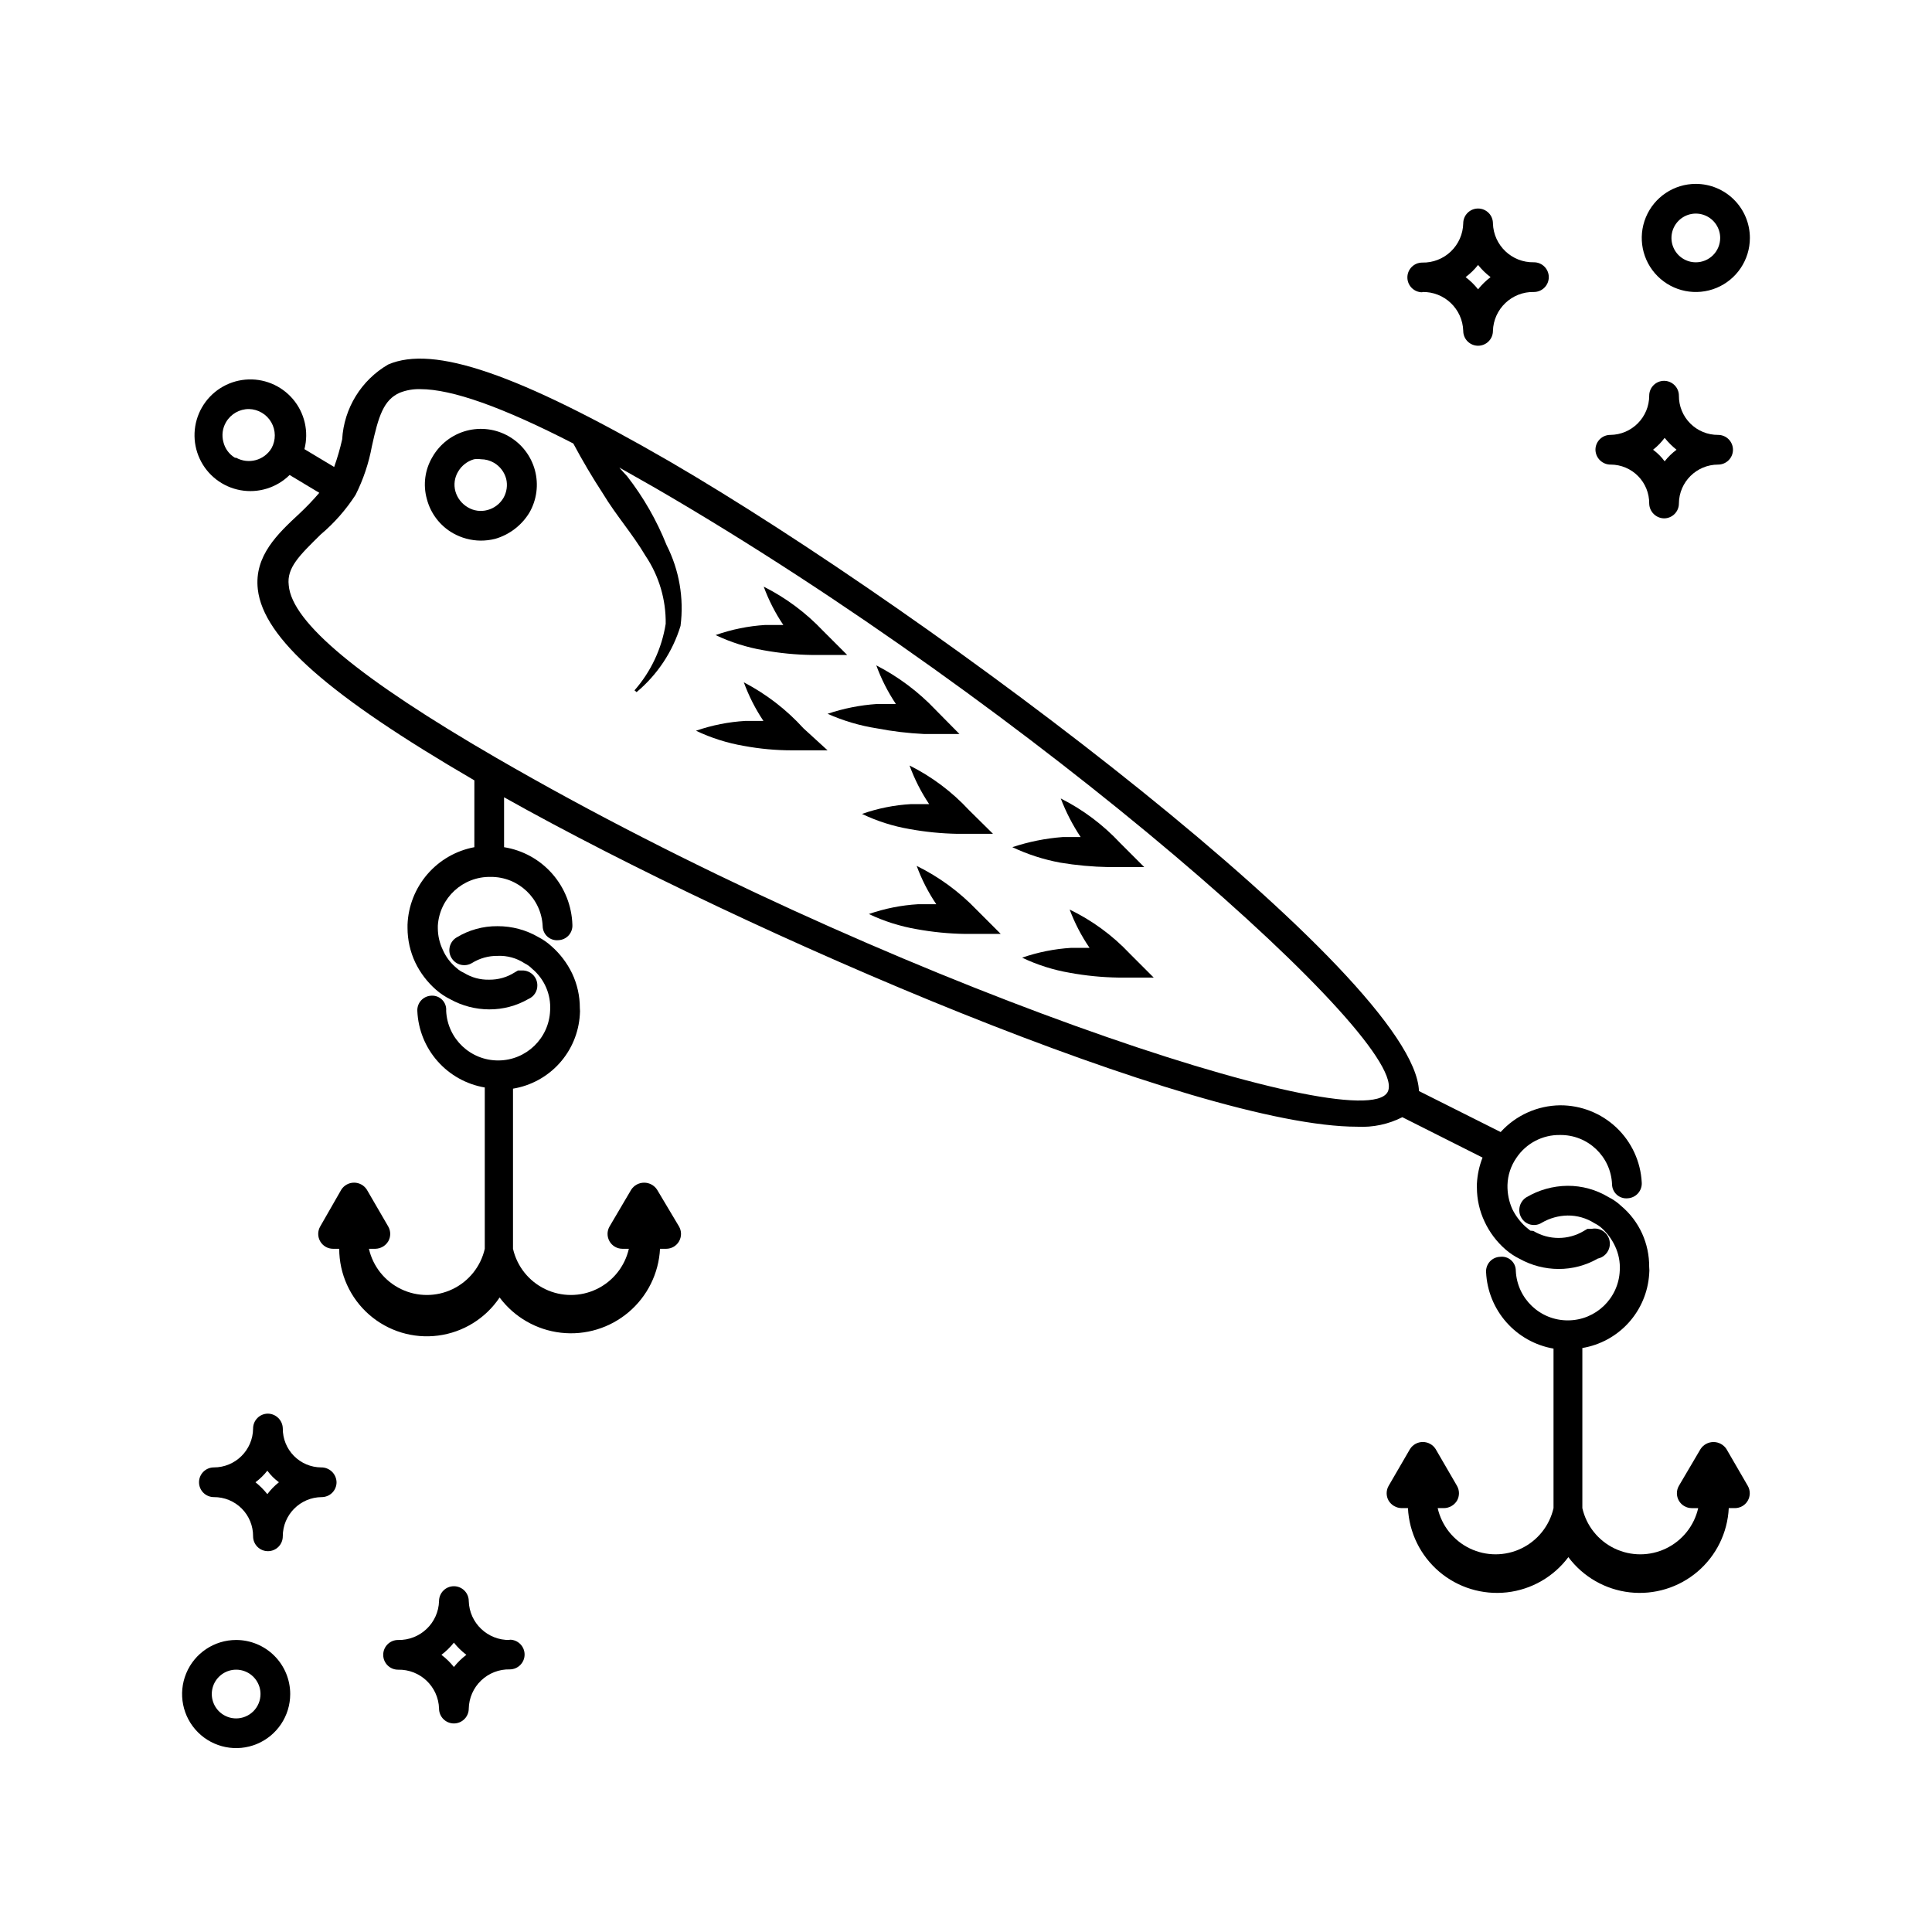 <?xml version="1.0" encoding="UTF-8"?>
<!-- Uploaded to: ICON Repo, www.svgrepo.com, Generator: ICON Repo Mixer Tools -->
<svg fill="#000000" width="800px" height="800px" version="1.1" viewBox="144 144 512 512" xmlns="http://www.w3.org/2000/svg">
 <g>
  <path d="m278.85 259.64c-3.402-1.965-7.445-2.5-11.242-1.48-3.793 1.02-7.027 3.508-8.988 6.91-2.016 3.363-2.555 7.406-1.496 11.18 0.992 3.828 3.492 7.094 6.926 9.055 2.238 1.262 4.754 1.941 7.324 1.965 1.301 0.004 2.594-0.156 3.856-0.473 3.777-1.094 7.008-3.566 9.055-6.926 1.965-3.402 2.496-7.445 1.477-11.242-1.02-3.793-3.504-7.027-6.91-8.988zm-1.418 16.297v-0.004c-0.934 1.598-2.461 2.758-4.25 3.231-1.754 0.48-3.633 0.223-5.195-0.711-1.613-0.934-2.797-2.457-3.305-4.25-0.48-1.754-0.227-3.633 0.707-5.195 0.934-1.613 2.457-2.797 4.25-3.305 0.602-0.082 1.211-0.082 1.812 0 1.215 0.004 2.41 0.328 3.461 0.941 1.598 0.938 2.758 2.465 3.231 4.254 0.41 1.707 0.156 3.508-0.711 5.035z"/>
  <path d="m341.12 324.82c1.316 3.606 3.059 7.043 5.195 10.234h-4.805c-4.453 0.262-8.852 1.137-13.066 2.598 4.019 1.914 8.285 3.266 12.676 4.016 4.231 0.785 8.527 1.18 12.828 1.18h9.367l-6.375-5.824c-4.512-4.969-9.871-9.098-15.82-12.203z"/>
  <path d="m388.9 338.52h9.367l-6.297-6.375v-0.004c-4.543-4.793-9.867-8.789-15.742-11.809 1.316 3.609 3.059 7.043 5.195 10.234h-5.039c-4.449 0.301-8.84 1.176-13.066 2.598 4.164 1.855 8.559 3.156 13.066 3.859 4.129 0.797 8.312 1.297 12.516 1.496z"/>
  <path d="m397.71 364.97h9.445l-6.375-6.297c-4.496-4.852-9.828-8.852-15.742-11.809 1.316 3.606 3.059 7.043 5.195 10.234h-4.805c-4.43 0.25-8.801 1.125-12.988 2.598 3.992 1.914 8.23 3.266 12.598 4.012 4.184 0.762 8.422 1.184 12.672 1.262z"/>
  <path d="m386.93 373.47c1.316 3.582 3.062 6.992 5.195 10.156h-4.801c-4.453 0.262-8.852 1.137-13.066 2.598 4.019 1.914 8.285 3.266 12.672 4.016 4.234 0.773 8.527 1.195 12.832 1.258h9.445l-6.375-6.375c-4.578-4.781-9.961-8.727-15.902-11.652z"/>
  <path d="m412.28 368.51c4.031 1.902 8.293 3.281 12.676 4.094 4.242 0.707 8.531 1.102 12.832 1.18h9.445l-6.375-6.375c-4.516-4.832-9.844-8.832-15.746-11.809 1.375 3.594 3.144 7.027 5.273 10.23h-4.801c-4.527 0.348-8.996 1.246-13.305 2.68z"/>
  <path d="m427.47 385.04c1.344 3.582 3.113 6.992 5.273 10.152h-4.879c-4.43 0.273-8.801 1.148-12.992 2.598 4.019 1.918 8.285 3.269 12.676 4.016 4.234 0.773 8.527 1.195 12.832 1.262h9.367l-6.375-6.375v-0.004c-4.551-4.816-9.938-8.766-15.902-11.648z"/>
  <path d="m333.64 312.3c4.019 1.914 8.285 3.266 12.676 4.016 4.234 0.773 8.527 1.195 12.832 1.258h9.367l-6.375-6.375h-0.004c-4.527-4.797-9.852-8.766-15.742-11.73 1.316 3.582 3.059 6.992 5.195 10.156h-4.801c-4.484 0.281-8.91 1.18-13.148 2.676z"/>
  <path d="m536.89 450.77c-0.867 2.215-1.371 4.551-1.496 6.926v1.023c0.004 3.133 0.703 6.227 2.047 9.055 1.305 2.797 3.184 5.289 5.508 7.32 1.145 1 2.418 1.848 3.781 2.519 3.156 1.746 6.703 2.668 10.312 2.676 3.644 0.012 7.231-0.938 10.391-2.754 2.172-0.457 3.566-2.59 3.109-4.766-0.457-2.172-2.59-3.562-4.762-3.109h-1.102l-0.945 0.551v0.004c-4.121 2.473-9.266 2.473-13.383 0l-0.789-0.082-1.258-1.023c-1.469-1.336-2.672-2.938-3.543-4.723-0.887-2.004-1.316-4.184-1.262-6.375 0.078-2.566 0.898-5.055 2.363-7.164 2.574-3.859 6.934-6.144 11.57-6.062 7.375-0.09 13.48 5.703 13.777 13.07 0.016 1.059 0.477 2.062 1.27 2.766 0.797 0.707 1.848 1.043 2.902 0.934 1.047-0.062 2.023-0.535 2.715-1.32 0.695-0.781 1.051-1.809 0.984-2.852-0.281-5.543-2.691-10.762-6.723-14.574-4.031-3.809-9.375-5.922-14.926-5.894-6 0.078-11.703 2.641-15.742 7.086l-21.648-10.863c-1.102-30.23-128.55-126.11-198.77-166.96-40.07-23.145-62.348-30.781-74.391-25.586-7.141 4.141-11.727 11.594-12.199 19.836-0.559 2.484-1.27 4.93-2.125 7.324l-7.871-4.723-0.004-0.004c1.199-4.66 0.055-9.613-3.066-13.277-3.125-3.664-7.832-5.582-12.625-5.141-4.797 0.441-9.074 3.188-11.473 7.363-2.398 4.172-2.617 9.254-0.586 13.617 2.031 4.363 6.059 7.469 10.797 8.32 4.734 0.855 9.594-0.648 13.02-4.031l7.871 4.723c-1.656 1.934-3.414 3.773-5.273 5.512-5.668 5.273-12.043 11.18-11.02 20.074 1.496 12.91 18.734 28.102 57.387 50.617l-0.004 17.711c-4.844 0.906-9.234 3.434-12.453 7.168-3.219 3.734-5.074 8.449-5.258 13.375v0.867c0.004 3.156 0.703 6.277 2.047 9.133 1.328 2.762 3.203 5.223 5.512 7.242 1.145 1 2.414 1.848 3.777 2.519 3.156 1.746 6.703 2.668 10.312 2.676 3.648 0.02 7.234-0.93 10.391-2.754 1.453-0.613 2.391-2.047 2.363-3.621 0-1.059-0.426-2.074-1.18-2.812-0.758-0.742-1.777-1.148-2.836-1.125h-1.102l-0.945 0.551c-2 1.262-4.324 1.918-6.691 1.891-2.359 0.062-4.688-0.566-6.691-1.812l-0.785-0.395c-0.48-0.297-0.93-0.637-1.34-1.023-1.492-1.262-2.68-2.852-3.465-4.644-0.867-1.789-1.324-3.754-1.336-5.746v-0.707c0.461-7.359 6.637-13.051 14.012-12.91 7.356-0.051 13.438 5.719 13.773 13.066 0.02 1.062 0.48 2.066 1.273 2.769s1.848 1.043 2.902 0.93c1.035-0.039 2.012-0.496 2.711-1.266 0.695-0.77 1.051-1.789 0.988-2.828-0.16-4.992-2.055-9.777-5.359-13.527-3.305-3.75-7.812-6.231-12.746-7.016v-13.227c64.785 36.367 183.5 87.301 226.09 87.301h-0.004c4.141 0.227 8.27-0.645 11.965-2.519zm-330.62-185.46c-1.543-0.922-2.648-2.426-3.07-4.172-0.484-1.781-0.23-3.684 0.707-5.273 1.262-2.152 3.57-3.473 6.062-3.465 2.449 0.051 4.695 1.383 5.922 3.508 1.223 2.125 1.246 4.734 0.059 6.883-1.941 3.215-6.074 4.328-9.367 2.519zm69.352 79.586c-36.133-20.941-54.316-35.895-55.105-45.816-0.551-4.644 2.832-7.871 8.5-13.461h0.004c3.57-3.016 6.672-6.543 9.207-10.469 2.051-4.078 3.508-8.422 4.332-12.91 1.73-7.871 3.07-12.281 7.398-14.168 1.73-0.68 3.578-1.004 5.434-0.945 8.344 0 21.727 4.723 40.539 14.406 2.441 4.566 5.039 8.973 7.871 13.305 3.465 5.746 7.871 10.707 11.258 16.453v-0.004c3.578 5.324 5.449 11.613 5.356 18.027-1.031 6.543-3.898 12.656-8.266 17.633l0.551 0.473c5.5-4.598 9.551-10.695 11.648-17.555 0.941-7.348-0.348-14.809-3.699-21.41-2.613-6.551-6.137-12.699-10.469-18.266-0.707-0.789-1.418-1.496-2.047-2.281l9.289 5.273c100.92 58.488 201.45 147.76 194.28 160.27-7.164 12.52-134.85-29.914-236.08-88.559z"/>
  <path d="m601.52 528c-0.758-1.152-2.047-1.848-3.426-1.848s-2.668 0.695-3.426 1.848l-5.746 9.762c-0.703 1.219-0.703 2.719 0 3.938 0.699 1.211 1.988 1.961 3.387 1.969h1.73c-1.062 4.672-4.199 8.605-8.516 10.684-4.32 2.082-9.348 2.082-13.668 0-4.316-2.078-7.453-6.012-8.516-10.684v-42.43c4.731-0.793 9.055-3.156 12.27-6.715 3.215-3.559 5.133-8.102 5.441-12.887 0.07-0.629 0.07-1.262 0-1.891 0.023-3.066-0.621-6.102-1.891-8.895-1.281-2.793-3.16-5.266-5.508-7.242-1.004-0.953-2.144-1.75-3.387-2.363-3.273-1.98-7.035-3.016-10.863-2.992-3.856 0.039-7.629 1.098-10.941 3.07-1.812 1.176-2.371 3.578-1.258 5.434 0.535 0.906 1.418 1.551 2.445 1.789s2.106 0.047 2.984-0.531c2.062-1.191 4.391-1.84 6.769-1.887 2.539-0.035 5.027 0.68 7.164 2.047 0.715 0.352 1.375 0.801 1.969 1.336 1.453 1.332 2.633 2.938 3.465 4.723 0.957 2.012 1.391 4.234 1.258 6.457-0.293 7.359-6.328 13.188-13.699 13.223-7.398 0.051-13.516-5.754-13.852-13.145 0.008-1.07-0.445-2.09-1.246-2.797-0.801-0.711-1.867-1.039-2.926-0.902-1.039 0.039-2.016 0.496-2.715 1.266-0.695 0.773-1.051 1.789-0.988 2.828 0.234 4.902 2.133 9.578 5.379 13.254 3.25 3.68 7.656 6.141 12.492 6.977v42.273c-1.066 4.672-4.199 8.605-8.52 10.684-4.316 2.082-9.348 2.082-13.664 0-4.316-2.078-7.453-6.012-8.516-10.684h1.652c1.418-0.012 2.727-0.758 3.465-1.969 0.699-1.219 0.699-2.719 0-3.938l-5.668-9.762c-0.738-1.156-2.016-1.855-3.387-1.855-1.371 0-2.648 0.699-3.387 1.855l-5.668 9.762c-0.703 1.219-0.703 2.719 0 3.938 0.738 1.211 2.047 1.957 3.465 1.969h1.652c0.316 6.516 3.316 12.609 8.281 16.84 4.969 4.227 11.465 6.211 17.949 5.484 6.484-0.73 12.375-4.109 16.281-9.336 3.902 5.227 9.797 8.605 16.277 9.336 6.484 0.727 12.98-1.258 17.949-5.484 4.969-4.231 7.965-10.324 8.281-16.84h1.652c1.398-0.008 2.688-0.758 3.387-1.969 0.703-1.219 0.703-2.719 0-3.938z"/>
  <path d="m318.13 459.27c-0.754-1.152-2.043-1.848-3.422-1.848-1.383 0-2.668 0.695-3.426 1.848l-5.746 9.762c-0.703 1.219-0.703 2.719 0 3.938 0.699 1.211 1.984 1.961 3.383 1.969h1.734c-1.066 4.672-4.203 8.605-8.52 10.684-4.316 2.082-9.348 2.082-13.664 0-4.32-2.078-7.453-6.012-8.52-10.684v-42.43c4.738-0.777 9.07-3.141 12.289-6.703 3.219-3.559 5.129-8.109 5.426-12.898 0.062-0.602 0.062-1.211 0-1.812 0.004-3.156-0.695-6.277-2.047-9.133-1.332-2.762-3.203-5.223-5.512-7.242-1.02-0.93-2.16-1.727-3.387-2.359-3.293-1.926-7.047-2.93-10.863-2.914-3.828-0.039-7.594 1-10.863 2.992-1.867 1.129-2.469 3.562-1.336 5.434 1.129 1.867 3.562 2.465 5.43 1.336 2.031-1.262 4.379-1.918 6.769-1.891 2.539-0.117 5.047 0.57 7.164 1.969 0.734 0.355 1.402 0.832 1.969 1.418 3.285 2.715 5.074 6.844 4.801 11.098-0.293 7.363-6.328 13.191-13.695 13.227-7.398 0.051-13.516-5.754-13.855-13.145 0.094-1.078-0.285-2.144-1.043-2.914-0.758-0.773-1.816-1.176-2.894-1.102-1.035 0.039-2.016 0.496-2.711 1.266-0.695 0.773-1.051 1.789-0.988 2.828 0.219 4.906 2.113 9.59 5.363 13.27 3.25 3.684 7.664 6.137 12.508 6.961v42.746c-1.066 4.672-4.199 8.605-8.52 10.684-4.316 2.082-9.348 2.082-13.664 0-4.316-2.078-7.453-6.012-8.52-10.684h1.734c1.387-0.039 2.664-0.781 3.383-1.969 0.703-1.219 0.703-2.719 0-3.938l-5.668-9.762c-0.734-1.156-2.012-1.855-3.383-1.855-1.371 0-2.648 0.699-3.387 1.855l-5.59 9.762c-0.699 1.215-0.703 2.711-0.004 3.926 0.695 1.219 1.988 1.973 3.391 1.98h1.652c0.008 6.68 2.891 13.031 7.914 17.438 5.023 4.402 11.699 6.43 18.32 5.562 6.625-0.867 12.555-4.543 16.273-10.09 3.898 5.219 9.781 8.598 16.258 9.336 6.473 0.738 12.965-1.234 17.934-5.449 4.973-4.211 7.984-10.289 8.32-16.797h1.652c1.398-0.008 2.688-0.758 3.383-1.969 0.703-1.219 0.703-2.719 0-3.938z"/>
  <path d="m229.1 532.88c-2.715-0.02-5.309-1.121-7.215-3.055-1.902-1.934-2.961-4.543-2.941-7.258-0.043-2.156-1.777-3.894-3.934-3.938-2.176 0-3.938 1.762-3.938 3.938-0.043 5.707-4.684 10.312-10.391 10.312-2.176 0-3.938 1.762-3.938 3.934 0 1.047 0.414 2.047 1.152 2.785 0.738 0.738 1.742 1.152 2.785 1.152 2.762-0.02 5.418 1.066 7.371 3.019s3.039 4.609 3.019 7.371c0 1.043 0.414 2.047 1.152 2.785 0.738 0.738 1.738 1.152 2.785 1.152 1.043 0 2.043-0.414 2.781-1.152 0.738-0.738 1.152-1.742 1.152-2.785 0-5.707 4.606-10.348 10.312-10.391 1.043 0 2.047-0.414 2.785-1.152 0.738-0.738 1.152-1.738 1.152-2.785-0.023-1.062-0.465-2.074-1.23-2.812-0.77-0.738-1.801-1.145-2.863-1.121zm-14.25 7.086c-0.926-1.168-1.984-2.223-3.148-3.152 1.18-0.879 2.242-1.91 3.148-3.066 0.859 1.172 1.895 2.207 3.07 3.066-1.156 0.91-2.191 1.969-3.07 3.152z"/>
  <path d="m279.09 578.61c-5.84 0.133-10.695-4.473-10.863-10.312 0-1.043-0.418-2.043-1.156-2.781-0.738-0.738-1.738-1.152-2.781-1.152-2.176 0-3.938 1.762-3.938 3.934-0.172 5.84-5.023 10.445-10.863 10.312-2.172 0-3.934 1.762-3.934 3.938 0 2.172 1.762 3.938 3.934 3.938 5.84-0.133 10.691 4.473 10.863 10.312 0 1.043 0.414 2.043 1.152 2.781s1.742 1.152 2.785 1.152c1.043 0 2.043-0.414 2.781-1.152 0.738-0.738 1.156-1.738 1.156-2.781 0.059-2.82 1.238-5.5 3.277-7.449 2.039-1.949 4.766-3.008 7.586-2.945 2.172 0 3.934-1.762 3.934-3.934 0-2.176-1.762-3.938-3.934-3.938zm-14.801 7.164c-0.961-1.211-2.074-2.293-3.305-3.227 1.23-0.934 2.344-2.016 3.305-3.227 0.961 1.211 2.07 2.293 3.305 3.227-1.234 0.934-2.344 2.016-3.305 3.227z"/>
  <path d="m206.58 578.61c-5.793 0-11.02 3.492-13.234 8.848-2.219 5.352-0.992 11.516 3.106 15.613 4.098 4.098 10.258 5.32 15.613 3.106 5.352-2.219 8.844-7.441 8.844-13.238 0-3.801-1.508-7.445-4.195-10.129-2.688-2.688-6.332-4.199-10.133-4.199zm0 20.781v0.004c-2.609 0-4.965-1.574-5.961-3.988-1-2.41-0.449-5.188 1.398-7.031 1.844-1.848 4.621-2.398 7.035-1.402 2.41 1 3.984 3.356 3.984 5.965 0 1.711-0.68 3.356-1.891 4.566-1.211 1.207-2.856 1.891-4.566 1.891z"/>
  <path d="m570.9 267.12c2.715 0.023 5.312 1.121 7.215 3.055 1.906 1.934 2.961 4.547 2.941 7.258 0.043 2.156 1.781 3.894 3.938 3.938 1.043 0 2.043-0.414 2.781-1.152 0.738-0.738 1.152-1.738 1.152-2.785 0.043-5.707 4.684-10.312 10.391-10.312 1.047 0 2.047-0.414 2.785-1.152 0.738-0.738 1.152-1.738 1.152-2.781 0-1.043-0.414-2.047-1.152-2.785-0.738-0.738-1.738-1.152-2.785-1.152-2.762 0.023-5.414-1.066-7.371-3.019-1.953-1.953-3.039-4.609-3.019-7.371 0-1.043-0.414-2.043-1.152-2.781-0.738-0.738-1.738-1.156-2.781-1.156-2.176 0-3.938 1.766-3.938 3.938 0 5.707-4.606 10.348-10.312 10.391-2.172 0-3.934 1.762-3.934 3.938 0.02 1.062 0.461 2.078 1.23 2.816 0.766 0.738 1.797 1.141 2.859 1.117zm14.25-7.086v0.004c0.93 1.164 1.984 2.219 3.148 3.148-1.18 0.879-2.238 1.91-3.148 3.07-0.859-1.176-1.895-2.211-3.07-3.07 1.16-0.91 2.191-1.969 3.07-3.148z"/>
  <path d="m520.91 221.38c5.84-0.133 10.691 4.473 10.863 10.312 0 1.043 0.414 2.043 1.152 2.781 0.738 0.738 1.738 1.152 2.781 1.152 1.047 0 2.047-0.414 2.785-1.152 0.738-0.738 1.152-1.738 1.152-2.781 0.172-5.84 5.023-10.445 10.863-10.312 2.172 0 3.938-1.762 3.938-3.938 0-2.172-1.766-3.934-3.938-3.934-5.84 0.133-10.691-4.477-10.863-10.312 0-1.047-0.414-2.047-1.152-2.785-0.738-0.738-1.738-1.152-2.785-1.152-2.172 0-3.934 1.762-3.934 3.938-0.062 2.816-1.242 5.496-3.281 7.445-2.035 1.949-4.766 3.008-7.582 2.945-2.176 0-3.938 1.762-3.938 3.934 0 2.176 1.762 3.938 3.938 3.938zm14.801-7.164h-0.004c0.965 1.211 2.074 2.297 3.309 3.227-1.234 0.934-2.344 2.019-3.309 3.227-0.961-1.207-2.07-2.293-3.305-3.227 1.234-0.93 2.344-2.016 3.305-3.227z"/>
  <path d="m593.41 192.73c-5.793 0-11.02 3.492-13.238 8.848-2.215 5.352-0.988 11.516 3.109 15.613s10.258 5.32 15.613 3.106c5.352-2.219 8.844-7.441 8.844-13.238 0-3.801-1.512-7.445-4.199-10.129-2.684-2.688-6.328-4.199-10.129-4.199zm0 20.781v0.004c-2.609 0-4.965-1.574-5.965-3.984-0.996-2.414-0.445-5.191 1.402-7.035 1.844-1.848 4.621-2.398 7.031-1.402 2.414 1 3.988 3.356 3.988 5.965 0 1.711-0.684 3.356-1.891 4.566-1.211 1.211-2.856 1.891-4.566 1.891z"/>
 </g>
</svg>
